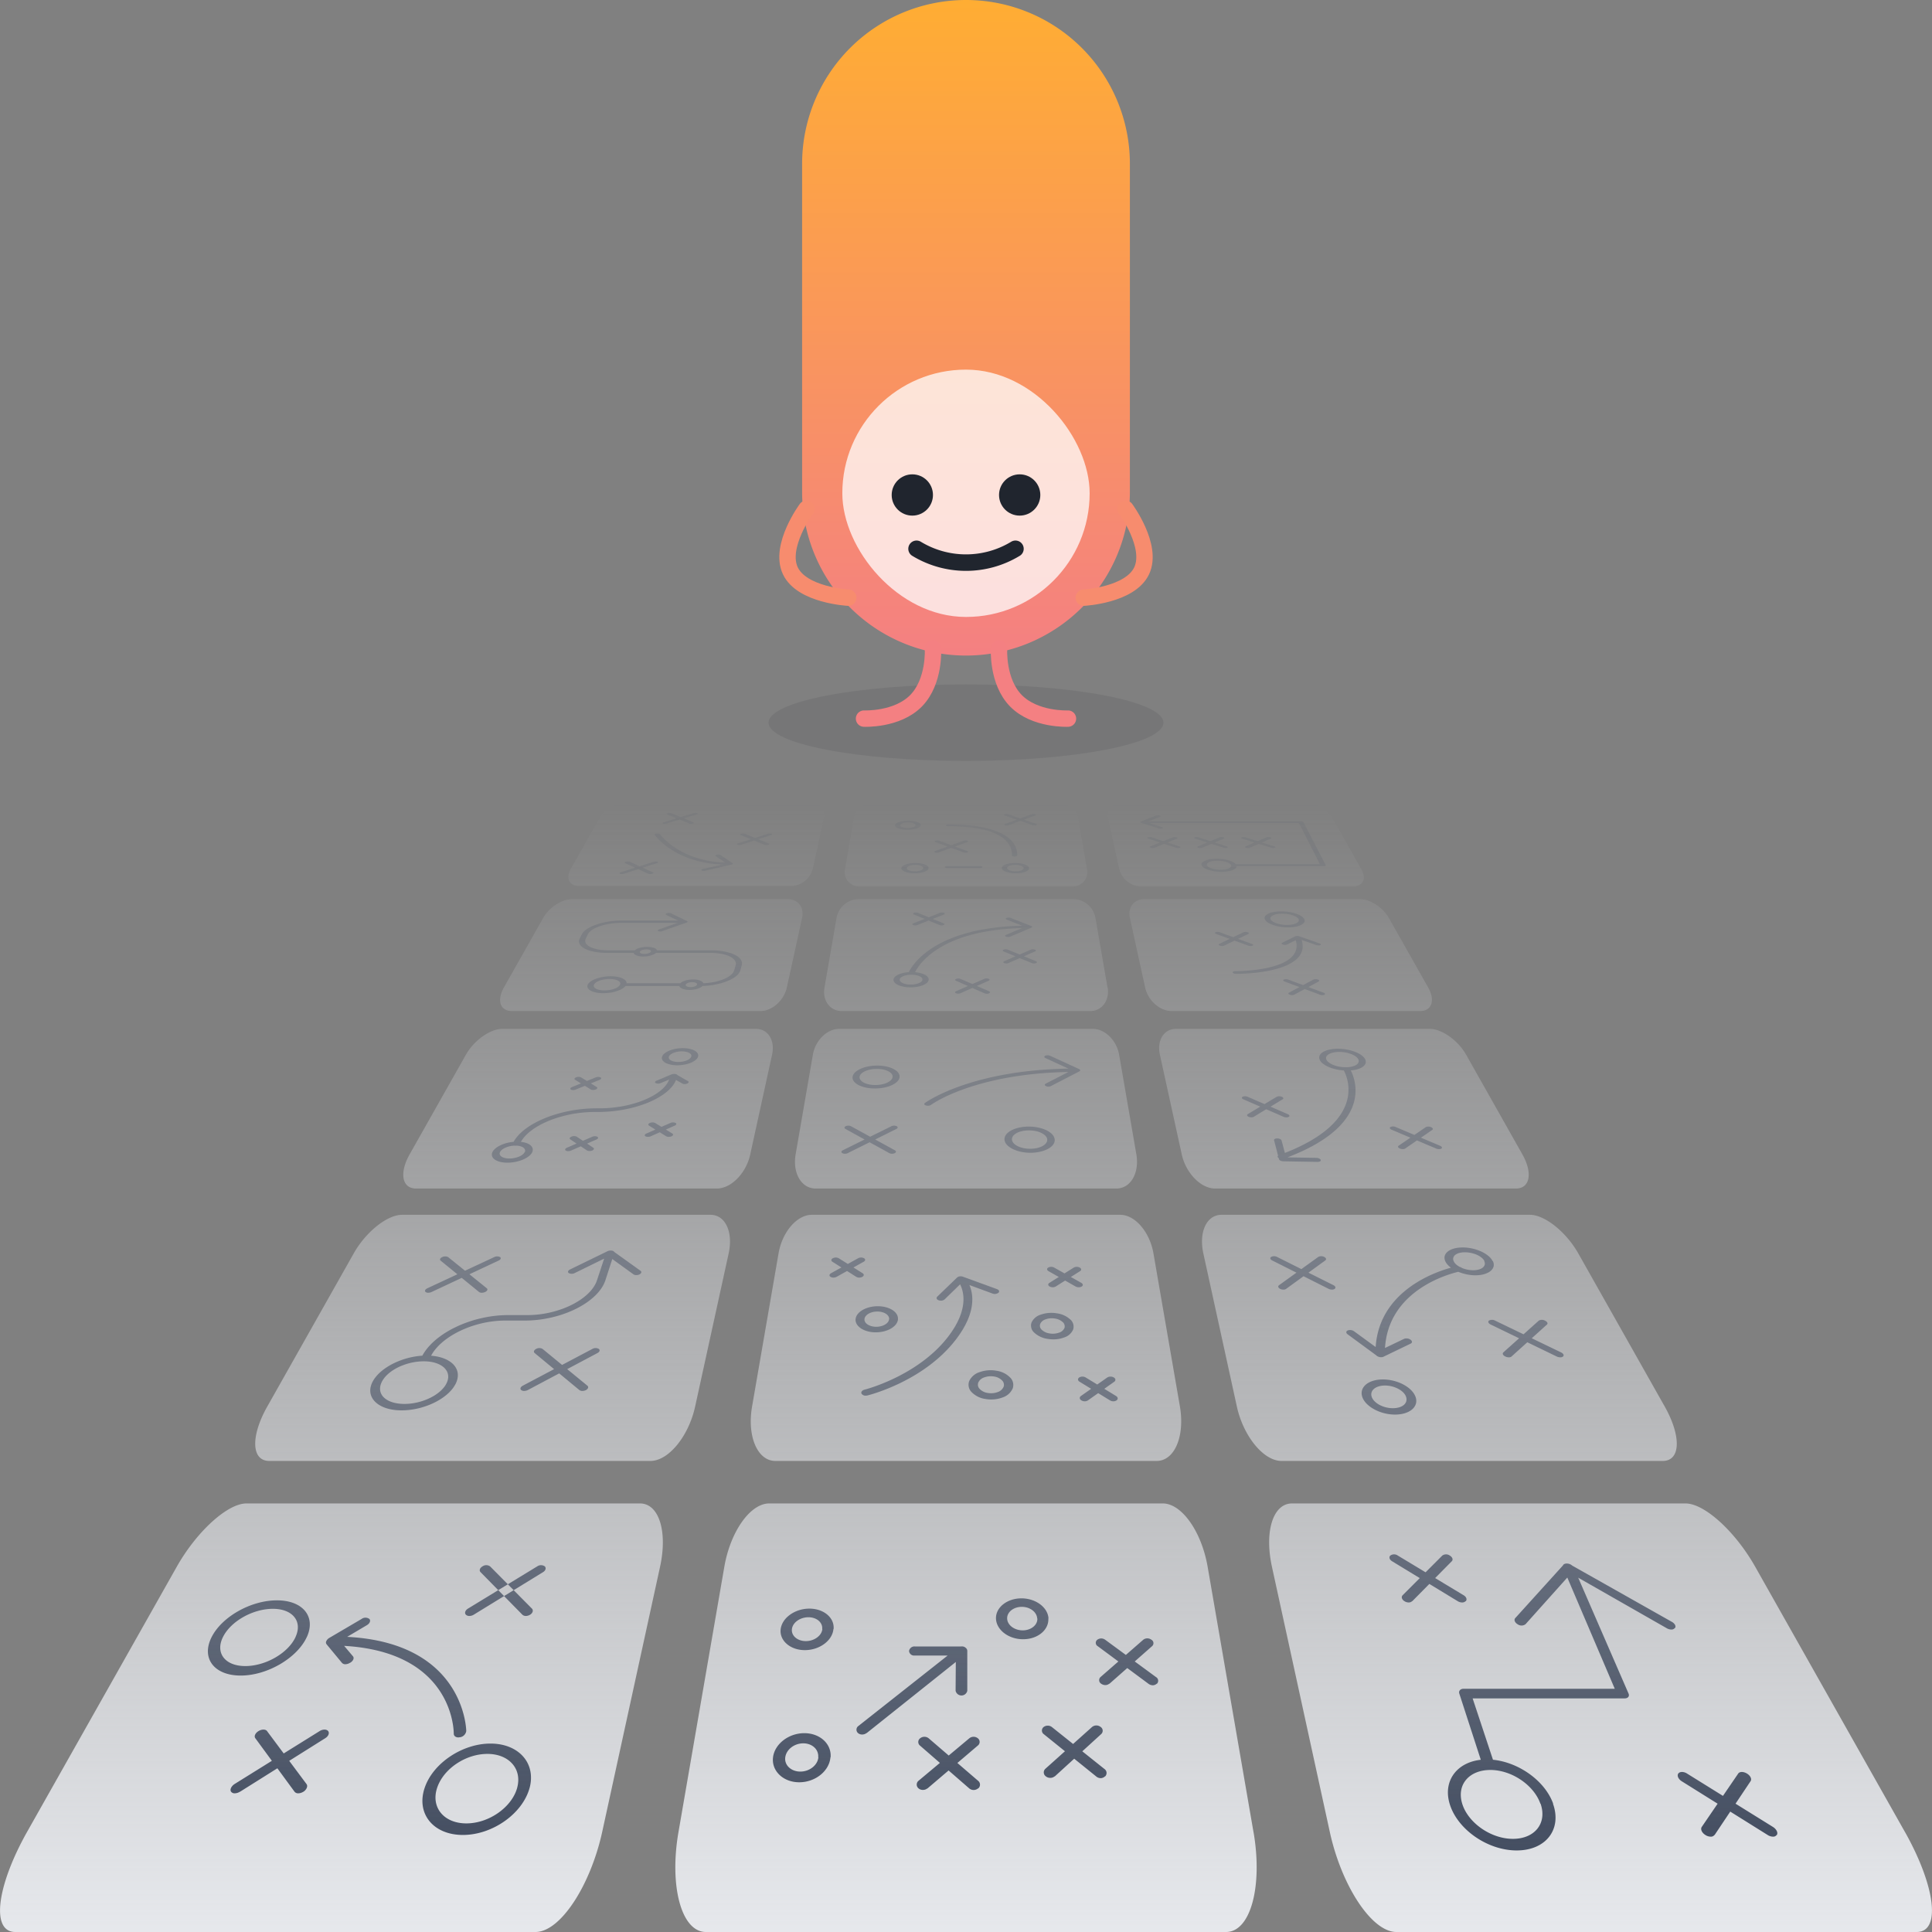 <svg xmlns="http://www.w3.org/2000/svg" xmlns:xlink="http://www.w3.org/1999/xlink" viewBox="0 0 600 600"><rect x="0" y="0" width="600" height="600" fill="#808080" stroke="none"/><defs><style>.cls-1{fill:url(#linear-gradient);}.cls-2{fill:url(#linear-gradient-2);}.cls-3,.cls-9{fill:#20252e;}.cls-3{opacity:0.1;}.cls-4{fill:url(#linear-gradient-3);}.cls-5,.cls-6,.cls-8{fill:none;stroke-linecap:round;stroke-miterlimit:10;}.cls-5{stroke:#f78c6e;}.cls-5,.cls-6{stroke-width:5.09px;}.cls-6{stroke:#f48082;}.cls-7{fill:#fff;opacity:0.75;}.cls-8{stroke:#20252e;stroke-width:5.12px;}</style><linearGradient id="linear-gradient" x1="300" y1="600" x2="300" y2="249.45" gradientUnits="userSpaceOnUse"><stop offset="0" stop-color="#e6e8ec"/><stop offset="1" stop-color="#e6e8ec" stop-opacity="0"/></linearGradient><linearGradient id="linear-gradient-2" x1="308.24" y1="574.67" x2="308.24" y2="252.47" gradientUnits="userSpaceOnUse"><stop offset="0" stop-color="#444e61"/><stop offset="1" stop-color="#444e61" stop-opacity="0.1"/></linearGradient><linearGradient id="linear-gradient-3" x1="300" y1="203.59" x2="300" gradientUnits="userSpaceOnUse"><stop offset="0" stop-color="#f48082"/><stop offset="0.26" stop-color="#f78c6e"/><stop offset="1" stop-color="#ffad33"/></linearGradient></defs><g id="Layer_2" data-name="Layer 2"><g id="Layer_2-2" data-name="Layer 2"><path class="cls-1" d="M166.29,600H4.77C-2.9,600-1,585.69,8.36,569l46.51-82.39c6.27-11.11,15.83-19.7,21.64-19.7H198.78c5.81,0,8.63,8.59,6.2,19.7L187,569C183.31,585.69,174,600,166.29,600Zm223-31-14.24-82.39c-1.92-11.11-8.12-19.7-13.92-19.7H238.86c-5.8,0-12,8.59-13.92,19.7L210.7,569c-2.88,16.66.87,31,8.54,31H380.76C388.43,600,392.18,585.69,389.3,569Zm202.34,0-46.51-82.39c-6.27-11.11-15.83-19.7-21.64-19.7H401.22c-5.81,0-8.63,8.59-6.2,19.7L413,569c3.65,16.66,13,31,20.67,31H595.23C602.9,600,601,585.69,591.64,569ZM244.36,306.68,249.11,285c.71-3.23-1.31-5.78-4.49-5.78H177.73c-3.18,0-7.19,2.55-9,5.78l-12.26,21.71c-2.24,4-1.14,7.29,2.52,7.29h77.15C239.8,314,243.49,310.65,244.36,306.68Zm99.59,0L340.2,285a7.12,7.12,0,0,0-6.75-5.78h-66.9A7.12,7.12,0,0,0,259.8,285l-3.75,21.71c-.69,4,1.71,7.29,5.38,7.29h77.14C342.24,314,344.64,310.65,344,306.68ZM215.88,436.82l10.41-47.55c1.47-6.73-1.07-12-5.62-12H124.84c-4.55,0-11.2,5.25-15,12L83,436.82c-5.17,9.15-5,16.89.64,16.89H202C207.63,453.71,213.88,446,215.88,436.82Zm150.56,0-8.22-47.55c-1.16-6.73-5.76-12-10.31-12H252.09c-4.55,0-9.15,5.25-10.31,12l-8.22,47.55c-1.59,9.15,1.63,16.89,7.25,16.89H359.19C364.81,453.71,368,446,366.44,436.82Zm77.1-130.14L431.28,285c-1.82-3.23-5.83-5.78-9-5.78H355.38c-3.18,0-5.2,2.55-4.49,5.78l4.75,21.71c.87,4,4.56,7.29,8.23,7.29H441C444.68,314,445.78,310.65,443.54,306.68ZM517,436.82l-26.84-47.55c-3.8-6.73-10.45-12-15-12H379.33c-4.55,0-7.09,5.25-5.62,12l10.41,47.55c2,9.15,8.25,16.89,13.87,16.89H516.36C522,453.71,522.17,446,517,436.82ZM252.42,269.87l3.51-16.08c.53-2.42-1.28-4.34-4-4.34H193.77a9.4,9.4,0,0,0-7.45,4.34l-9.08,16.08c-1.64,2.9-.46,5.31,2.66,5.31h65.71A7.23,7.23,0,0,0,252.42,269.87ZM352.91,358.5l-5.35-30.93c-.78-4.51-4.42-8.05-8.17-8.05H260.61c-3.75,0-7.39,3.54-8.17,8.05l-5.35,30.93c-1,5.77,1.77,10.61,6.2,10.61h93.42C351.14,369.11,353.9,364.27,352.91,358.5Zm119.88,0-17.46-30.93c-2.54-4.51-7.58-8.05-11.32-8.05H365.22c-3.74,0-6,3.54-5,8.05L367,358.5c1.26,5.77,5.91,10.61,10.35,10.61h93.42C475.18,369.11,476.05,364.27,472.79,358.5ZM337.6,270l-2.78-16.09c-.42-2.43-3-4.35-5.75-4.35H270.93c-2.76,0-5.33,1.92-5.75,4.35L262.4,270a4.5,4.5,0,0,0,4.73,5.31h65.74A4.5,4.5,0,0,0,337.6,270Zm85.22,0-9.09-16.09a9.39,9.39,0,0,0-7.45-4.35H348.13c-2.76,0-4.58,1.92-4.05,4.35L347.61,270a7.21,7.21,0,0,0,6.81,5.31h65.74C423.28,275.28,424.45,272.88,422.82,270ZM233,358.5l6.77-30.93c1-4.51-1.27-8.05-5-8.05H156c-3.74,0-8.78,3.54-11.32,8.05L127.21,358.5c-3.26,5.77-2.39,10.61,2,10.61h93.42C227.11,369.11,231.76,364.27,233,358.5Z"/><path class="cls-2" d="M163.34,501.85a1.55,1.55,0,0,1-1.11-.39l-13-13.23c-.49-.49-.21-1.29.61-1.78a2.06,2.06,0,0,1,2.36,0l13,13.12c.51.52.26,1.37-.57,1.89A2.59,2.59,0,0,1,163.34,501.85Zm-16.22-.39,21.55-13.23c.8-.49,1-1.29.53-1.78a2.06,2.06,0,0,0-2.36,0l-21.51,13.12c-.85.52-1.14,1.37-.65,1.89a1.48,1.48,0,0,0,1.09.39A2.62,2.62,0,0,0,147.12,501.46Zm-52.91,55c1-.66,1.46-1.72,1-2.38L82.93,537.6c-.45-.61-1.63-.61-2.64,0s-1.46,1.61-1,2.22l12.18,16.61a1.4,1.4,0,0,0,1.17.5A3,3,0,0,0,94.21,556.43Zm-19.7,0L101,539.82c1-.61,1.39-1.61.91-2.22s-1.66-.61-2.64,0L72.84,554.05c-1,.66-1.53,1.72-1.08,2.38a1.36,1.36,0,0,0,1.15.5A3.11,3.11,0,0,0,74.51,556.43Zm20.81-48.12C98.17,502,94,497,86,497s-17,5-20.25,11.36c-3.35,6.52.66,12,9,12S92.39,514.83,95.32,508.31Zm-3.51,0c-2.26,5-9.29,9.07-15.63,9.07s-9.42-4.11-6.91-9.07,9.37-8.71,15.47-8.71S94,503.47,91.81,508.31Zm72.66,46.93c2.07-7.7-3.4-13.79-12.14-13.79s-17.89,6.09-20.46,13.79c-2.66,7.94,2.64,14.59,11.89,14.59S162.33,563.18,164.47,555.24Zm-3.87,0c-1.68,6-8.76,11-15.77,11s-11.06-5-9.09-11,8.91-10.58,15.62-10.58S162.23,549.35,160.6,555.24Zm-17.74-15.75a2.31,2.31,0,0,0,1.94-1.93c0-.31-.5-29.35-41.05-29.35a2.72,2.72,0,0,0-2.36,1.39c-.33.77.19,1.39,1.16,1.39,38,0,38.38,26.21,38.37,27.39,0,.7.61,1.16,1.43,1.16A2.32,2.32,0,0,0,142.86,539.49Zm-34.08-23.15c.92-.56,1.3-1.46.83-2l-4-4.73,8.33-4.93c.9-.53,1.25-1.39.79-1.92a2.06,2.06,0,0,0-2.45,0l-10,5.87a2.25,2.25,0,0,0-.94,1,.9.9,0,0,0,.09,1l4.77,5.76a1.38,1.38,0,0,0,1.09.42A2.86,2.86,0,0,0,108.78,516.34Zm195,39.06a1.52,1.52,0,0,0,0-2.37l-15.37-13.22a2.12,2.12,0,0,0-2.65,0,1.43,1.43,0,0,0-.07,2.25L301,555.4a2.13,2.13,0,0,0,2.74,0Zm-15.76,0,15.66-13.34a1.42,1.42,0,0,0,0-2.25,2.12,2.12,0,0,0-2.65,0L285.3,553a1.52,1.52,0,0,0-.07,2.37,2,2,0,0,0,1.36.5A2.15,2.15,0,0,0,288,555.4Zm55.17-3.73a1.5,1.5,0,0,0-.2-2.33l-16.29-13a2.12,2.12,0,0,0-2.63,0,1.39,1.39,0,0,0,.11,2.21l16.3,13.15a2.19,2.19,0,0,0,1.39.49A1.88,1.88,0,0,0,343.14,551.67Zm-15.64,0L342,538.52a1.4,1.4,0,0,0-.2-2.21,2.12,2.12,0,0,0-2.63,0l-14.52,13a1.5,1.5,0,0,0,.12,2.33,2.14,2.14,0,0,0,1.38.49A2,2,0,0,0,327.5,551.67Zm31.73-28.78a1.31,1.31,0,0,0-.26-2.08l-15.78-11.59a2.07,2.07,0,0,0-2.48,0,1.2,1.2,0,0,0,.17,2l15.79,11.7a2.29,2.29,0,0,0,1.33.43A1.88,1.88,0,0,0,359.23,522.89Zm-14.75,0,13.27-11.7a1.22,1.22,0,0,0-.24-2,2.08,2.08,0,0,0-2.49,0l-13.28,11.59a1.3,1.3,0,0,0,.18,2.08,2.26,2.26,0,0,0,1.32.43A1.89,1.89,0,0,0,344.48,522.89Zm-85.65-17c.32-3.52-3.06-6.35-7.52-6.35s-8.46,2.83-8.91,6.35,2.91,6.54,7.5,6.54S258.5,509.5,258.83,505.92Zm-3.49,0c-.2,2.05-2.51,3.74-5.13,3.74s-4.57-1.69-4.32-3.74,2.54-3.67,5.12-3.67S255.54,503.89,255.34,505.92Zm2.56,39.84c.35-4.17-3.31-7.51-8.16-7.51s-9.21,3.34-9.72,7.51,3.13,7.74,8.14,7.74S257.54,550,257.9,545.76Zm-3.8,0c-.23,2.43-2.74,4.42-5.6,4.42s-5-2-4.68-4.42,2.78-4.35,5.59-4.35S254.32,543.35,254.1,545.76Zm71.47-43.12c-.19-3.48-4-6.26-8.4-6.26s-8,2.78-7.91,6.26,3.84,6.44,8.41,6.44S325.77,506.17,325.57,502.64Zm-3.46,0c.1,2-1.94,3.68-4.55,3.68s-4.78-1.66-4.83-3.68,2-3.62,4.55-3.62S322,500.63,322.11,502.64Zm-53,35.58,30.71-24.5a1.21,1.21,0,0,0,0-2,2.1,2.1,0,0,0-2.5,0L266.61,536a1.4,1.4,0,0,0-.16,2.21,1.93,1.93,0,0,0,1.29.46A2.19,2.19,0,0,0,269.1,538.22Zm31.24-13.15V512.72a1.61,1.61,0,0,0-1.77-1.4h-14.5a1.69,1.69,0,0,0-1.82,1.4,1.56,1.56,0,0,0,1.73,1.42h12.81l-.08,10.93a1.86,1.86,0,0,0,3.64,0Zm219.77-19.46c.42-.53,0-1.39-.94-1.92L487.89,486a2,2,0,0,0-2.36,0l-14.95,16.51c-.48.52-.16,1.38.72,1.91a2.08,2.08,0,0,0,2.46,0l14.1-15.75,29.78,17a2.93,2.93,0,0,0,1.43.4A1.28,1.28,0,0,0,520.11,505.61Zm-37.82,54.54c-2.76-7.67-12-13.74-20.58-13.74s-13.85,6.07-11.58,13.74c2.34,7.91,11.71,14.52,20.83,14.52S485.13,568.06,482.29,560.15Zm-3.91,0c2.09,6-1.74,10.92-8.6,10.92s-13.93-5-15.74-10.92,2.17-10.47,8.74-10.47S476.33,554.32,478.38,560.15Zm73.37,9.72c.44-.7-.11-1.82-1.22-2.51l-26.67-16.57c-1-.65-2.25-.65-2.71,0s0,1.69,1,2.35l26.75,16.73a3.18,3.18,0,0,0,1.66.52A1.29,1.29,0,0,0,551.75,569.87Zm-19.32,0,11.18-16.73c.44-.66-.08-1.71-1.14-2.35s-2.27-.65-2.71,0L528.5,567.36c-.47.69,0,1.81,1.12,2.51a3.09,3.09,0,0,0,1.64.52A1.34,1.34,0,0,0,532.43,569.87Zm-77.29-72.6c.49-.51.2-1.34-.65-1.85L434.12,483.1a2,2,0,0,0-2.35,0c-.5.48-.26,1.26.54,1.75l20.41,12.42a2.62,2.62,0,0,0,1.34.39A1.46,1.46,0,0,0,455.14,497.27Zm-16.61,0,12.28-12.42c.48-.49.2-1.27-.61-1.75a2,2,0,0,0-2.35,0l-12.31,12.32c-.51.51-.26,1.34.57,1.85a2.53,2.53,0,0,0,1.33.39A1.5,1.5,0,0,0,438.53,497.27ZM464.15,548l-6.81-20.55h47.24c1,0,1.54-.67,1.18-1.5l-17-39.13a2.53,2.53,0,0,0-2.21-1.25c-.92,0-1.43.56-1.13,1.25l16.06,37.64H454.54c-1,0-1.6.67-1.34,1.49l7.14,22a2.65,2.65,0,0,0,2.44,1.64C463.84,549.68,464.45,549,464.15,548ZM205.69,289.16l7.47-2.62c.41-.15.49-.38.19-.52l-5-2.39a1.9,1.9,0,0,0-1.25,0c-.41.13-.5.36-.21.5l4.5,2.15-6.73,2.36c-.42.14-.51.38-.22.52a1.36,1.36,0,0,0,.61.11A1.9,1.9,0,0,0,205.69,289.16ZM194.5,305.79c.6-1.44-1.57-2.6-4.84-2.6s-6.46,1.16-7.13,2.6,1.48,2.65,4.82,2.65S193.9,307.24,194.5,305.79Zm-1.95,0c-.41,1-2.58,1.78-4.82,1.78s-3.7-.8-3.25-1.78,2.6-1.76,4.81-1.76S193,304.81,192.55,305.79Zm25.87,0c.29-.9-1.13-1.62-3.17-1.62s-3.94.72-4.26,1.62,1.1,1.63,3.17,1.63S218.13,306.69,218.42,305.79Zm-1.95,0c-.14.42-1.05.77-2,.77s-1.65-.35-1.51-.77,1.06-.77,2-.77S216.61,305.36,216.47,305.79ZM204,295.54c.32-.83-1-1.49-3-1.49s-3.82.66-4.17,1.49,1,1.51,2.95,1.51S203.7,296.37,204,295.54Zm-1.87,0c-.16.39-1,.71-2,.71s-1.56-.32-1.4-.71,1-.71,2-.71S202.31,295.15,202.16,295.54Zm10.78,10.25c.08-.24-.29-.43-.82-.43H193.71c-.54,0-1.06.19-1.16.43s.26.42.8.42h18.47C212.36,306.21,212.86,306,212.94,305.79Zm17-4.42.45-1.63c.72-2.55-3.53-4.6-9.46-4.6H203.25c-.52,0-1,.18-1.09.4s.26.39.78.39h17.72c4.91,0,8.42,1.7,7.81,3.81l-.47,1.63c-.63,2.19-5.31,4-10.41,4-.54,0-1,.19-1.12.43s.3.42.84.42C223.51,306.21,229.17,304,229.92,301.37Zm-31.15-5.83c.09-.22-.25-.4-.77-.4H189c-4.9,0-8.07-1.66-7.07-3.67l.66-1.34c1-2,5.59-3.53,10.31-3.53h19.38c.5,0,1-.16,1-.36s-.27-.36-.76-.36H193.19c-5.71,0-11.29,1.88-12.48,4.25l-.67,1.34c-1.23,2.44,2.6,4.46,8.55,4.46h9.08C198.19,295.93,198.68,295.76,198.77,295.54Zm115-4.67,6.56-2.77c.34-.14.32-.37-.05-.52l-6.41-2.52a2,2,0,0,0-1.27,0c-.34.14-.33.37,0,.51l5.75,2.27-5.94,2.5c-.35.15-.34.39,0,.53a1.69,1.69,0,0,0,.66.12A1.62,1.62,0,0,0,313.76,290.87Zm8,8.22c.35-.16.33-.41,0-.57L313,294.93a1.87,1.87,0,0,0-1.32,0c-.36.15-.35.4,0,.55l8.76,3.61a1.79,1.79,0,0,0,.68.12A1.69,1.69,0,0,0,321.78,299.09Zm-8.59,0,8.27-3.61c.35-.15.33-.4,0-.55a1.87,1.87,0,0,0-1.32,0l-8.27,3.59c-.36.16-.35.41,0,.57a1.79,1.79,0,0,0,.68.12A1.69,1.69,0,0,0,313.19,299.09Zm-6,9.37c.38-.17.37-.45,0-.62L298.29,304a2,2,0,0,0-1.37,0c-.38.17-.38.44,0,.6l8.87,3.89a1.92,1.92,0,0,0,1.39,0Zm-8.91,0,8.8-3.89c.38-.16.37-.43,0-.6a2,2,0,0,0-1.36,0l-8.81,3.87c-.38.17-.39.45,0,.62a1.95,1.95,0,0,0,1.4,0Zm-5.21-21.18c.36-.14.37-.37,0-.52l-7.95-3.26a2.08,2.08,0,0,0-1.26,0c-.35.14-.37.37,0,.51l7.95,3.27a1.73,1.73,0,0,0,.63.11A1.79,1.79,0,0,0,293.05,287.28Zm-8.17,0,8.27-3.27c.35-.14.36-.37,0-.51a2.08,2.08,0,0,0-1.26,0l-8.27,3.26c-.37.15-.38.38,0,.52a1.73,1.73,0,0,0,.63.11A1.88,1.88,0,0,0,284.88,287.28Zm3.53,16.94c.06-1.3-2.32-2.35-5.3-2.35s-5.51,1.05-5.63,2.35,2.26,2.41,5.31,2.41S288.35,305.54,288.41,304.22Zm-1.94,0c0,.85-1.67,1.55-3.63,1.55s-3.49-.7-3.42-1.55,1.7-1.52,3.63-1.52S286.52,303.38,286.47,304.22ZM284,302.34c.05-.15,5.36-14.13,35.65-14.13.51,0,.9-.16.88-.37s-.44-.37-.94-.37c-31.78,0-37.43,14.6-37.49,14.76s.28.44.8.47h.12C283.53,302.7,284,302.55,284,302.34Zm-85.4,93.42c.61-.3.75-.8.33-1.1l-8.46-6.07a2.09,2.09,0,0,0-1.83,0l-11.62,5.66c-.62.31-.8.8-.4,1.11a2,2,0,0,0,1.87,0l10.54-5.17,7.7,5.57a1.54,1.54,0,0,0,.87.23A2.29,2.29,0,0,0,198.63,395.76ZM182,431.69c.68-.38.87-1,.42-1.35L168.5,418.92a2,2,0,0,0-2,0c-.68.35-.89.92-.47,1.27l13.89,11.5a1.55,1.55,0,0,0,.95.28A2.51,2.51,0,0,0,182,431.69Zm-18.08,0,21.65-11.5c.67-.35.84-.92.4-1.27a2,2,0,0,0-2,0l-21.62,11.42c-.71.37-.93,1-.49,1.35a1.45,1.45,0,0,0,.93.28A2.55,2.55,0,0,0,163.92,431.69Zm-13.23-30.46c.66-.31.87-.82.49-1.14l-12-9.68a2,2,0,0,0-1.84,0c-.65.29-.88.78-.52,1.07l11.94,9.75a1.33,1.33,0,0,0,.84.24A2.48,2.48,0,0,0,150.69,401.23Zm-16.63,0,20.8-9.75c.64-.29.84-.78.46-1.07a2,2,0,0,0-1.84,0l-20.77,9.68c-.67.32-.92.83-.55,1.14a1.31,1.31,0,0,0,.84.24A2.55,2.55,0,0,0,134.06,401.23Zm-.52,20.48c2.92-6.49,13.37-11.6,23.38-11.6H163c11.53,0,22.76-5.71,25-12.48l2.76-8.51c.14-.42-.33-.75-1-.75a1.66,1.66,0,0,0-1.55.75l-2.82,8.51c-1.95,5.86-11.7,10.79-21.66,10.79h-6c-11.47,0-23.49,5.84-26.91,13.29-.23.5.22.91,1,.91A2.13,2.13,0,0,0,133.54,421.71Zm8.17,7.59c1.95-4.63-2.23-8.32-9.26-8.32s-14.57,3.69-16.83,8.32,1.73,8.7,9.09,8.7S139.72,434.05,141.71,429.3Zm-2.9,0C137.24,433,131.3,436,125.6,436s-8.85-3-7.08-6.73,7.6-6.5,13.1-6.5S140.36,425.69,138.81,429.3Zm154.55-25.76,5.43-5.29,9.47,3.48a1.91,1.91,0,0,0,1.84-.27c.38-.38.16-.88-.47-1.11l-10.58-3.86a2.23,2.23,0,0,0-1-.1,1.48,1.48,0,0,0-.82.36l-6.15,5.93c-.4.39-.22.89.42,1.13a2,2,0,0,0,.7.12A1.73,1.73,0,0,0,293.36,403.54Zm-25.56-7c.55-.31.6-.81.11-1.12l-7.43-4.66a2,2,0,0,0-1.84,0c-.55.29-.61.78-.14,1.08l7.43,4.7a1.79,1.79,0,0,0,.92.23A2,2,0,0,0,267.8,396.54Zm-8,0,8.44-4.7c.54-.3.59-.79.1-1.08a2,2,0,0,0-1.84,0l-8.44,4.66c-.55.31-.61.81-.13,1.12a1.76,1.76,0,0,0,.91.23A2.06,2.06,0,0,0,259.8,396.54Zm76.14,3c.48-.32.43-.82-.12-1.13l-8.43-4.75a2,2,0,0,0-1.86,0c-.49.3-.45.79.09,1.1l8.43,4.78a2,2,0,0,0,1,.23A1.83,1.83,0,0,0,335.94,399.54Zm-8.08,0,7.58-4.78c.48-.31.43-.8-.11-1.1a2,2,0,0,0-1.86,0l-7.58,4.75c-.5.31-.46.81.08,1.13a2.07,2.07,0,0,0,1,.23A1.82,1.82,0,0,0,327.86,399.54Zm18.9,35.36c.53-.38.45-1-.17-1.37l-9.43-5.75a2,2,0,0,0-2,0c-.53.36-.48,1,.12,1.33l9.44,5.79a2.1,2.1,0,0,0,1.08.29A1.73,1.73,0,0,0,346.76,434.9Zm-8.89,0,8.18-5.79c.52-.37.45-1-.16-1.33a2,2,0,0,0-2,0l-8.19,5.75c-.54.38-.48,1,.13,1.37a2,2,0,0,0,1.06.29A1.8,1.8,0,0,0,337.87,434.9Zm-59-25.24c.13-2.23-2.68-4-6.27-4s-6.68,1.79-6.89,4,2.59,4.11,6.26,4.11S278.75,411.91,278.88,409.66Zm-2.75,0c-.09,1.31-1.89,2.38-4,2.38s-3.77-1.07-3.65-2.38,1.91-2.35,4-2.35S276.22,408.36,276.13,409.66Zm54.29,5.72a4.44,4.44,0,0,0,2.88-2.53,2.93,2.93,0,0,0-.94-3.11,7.66,7.66,0,0,0-4.15-1.88,10,10,0,0,0-4.94.4,4.59,4.59,0,0,0-2.91,2.46,2.91,2.91,0,0,0,.84,3.14,7.63,7.63,0,0,0,4.18,1.94,10.34,10.34,0,0,0,1.75.15A9.32,9.32,0,0,0,330.42,415.38Zm-2.79-5.89a4.47,4.47,0,0,1,2.42,1.1,1.72,1.72,0,0,1,.54,1.82,2.65,2.65,0,0,1-1.69,1.46h0a5.81,5.81,0,0,1-2.92.24,4.41,4.41,0,0,1-2.43-1.12,1.69,1.69,0,0,1-.5-1.82,2.65,2.65,0,0,1,1.69-1.44,5.36,5.36,0,0,1,1.89-.32A5.62,5.62,0,0,1,327.63,409.49ZM311.33,434a5.15,5.15,0,0,0,3.17-2.8,3.24,3.24,0,0,0-.82-3.43,7.44,7.44,0,0,0-4.25-2.08,10.13,10.13,0,0,0-5.21.44,5.28,5.28,0,0,0-3.2,2.72,3.22,3.22,0,0,0,.7,3.46,7.41,7.41,0,0,0,4.29,2.15,10.2,10.2,0,0,0,1.83.16A9.82,9.82,0,0,0,311.33,434Zm-2.6-6.51a4.29,4.29,0,0,1,2.47,1.22,1.87,1.87,0,0,1,.47,2,3.06,3.06,0,0,1-1.85,1.62h0a6,6,0,0,1-3.09.26,4.25,4.25,0,0,1-2.48-1.24,1.88,1.88,0,0,1-.43-2,3,3,0,0,1,1.86-1.59,5.76,5.76,0,0,1,2-.35A6.2,6.2,0,0,1,308.73,427.49Zm-39.33,5.88c.71-.18,17.46-4.42,27.38-17.26,9.33-12.07,3.26-18.83,3-19.11a1.85,1.85,0,0,0-1.79-.31c-.64.21-.88.69-.53,1.08.05.06,5.56,6.38-3.19,17.58-9.43,12.07-25.6,16.18-25.77,16.22-.77.19-1.19.74-.95,1.24a1.47,1.47,0,0,0,1.32.62A2.46,2.46,0,0,0,269.4,433.37ZM410.05,293.52c.29-.15.18-.4-.25-.55l-6.25-2.18a1.92,1.92,0,0,0-1.3,0l-4.07,2c-.31.15-.21.39.22.55a2,2,0,0,0,1.31,0l3.54-1.79,5.48,1.93a2.11,2.11,0,0,0,.71.11A1.36,1.36,0,0,0,410.05,293.52Zm1.27,15.39c.31-.17.19-.45-.27-.62l-11-4.08a2,2,0,0,0-1.37,0c-.31.17-.21.43.24.6l11,4.1a2.36,2.36,0,0,0,.75.13A1.45,1.45,0,0,0,411.32,308.91Zm-9.39,0,7.61-4.1c.31-.17.19-.43-.26-.6a2,2,0,0,0-1.37,0l-7.62,4.08c-.32.17-.21.45.25.62a2.26,2.26,0,0,0,.74.13A1.5,1.5,0,0,0,401.93,308.91ZM389,293.68c.3-.15.21-.4-.21-.55l-10-3.61a1.9,1.9,0,0,0-1.29,0c-.31.14-.23.38.18.53l10,3.63a2.28,2.28,0,0,0,.7.11A1.6,1.6,0,0,0,389,293.68Zm-8.84,0,7.5-3.63c.3-.15.21-.39-.2-.53a1.9,1.9,0,0,0-1.29,0l-7.5,3.61c-.31.15-.23.4.18.55a2.28,2.28,0,0,0,.7.11A1.55,1.55,0,0,0,380.18,293.68Zm24.91-8.2c-.61-1.35-3.83-2.44-7.18-2.44s-5.63,1.09-5.09,2.44S396.6,288,400,288,405.71,286.85,405.09,285.48Zm-1.79,0c.42,1-1.19,1.76-3.6,1.76s-4.69-.79-5.09-1.76,1.23-1.73,3.61-1.73S402.87,284.52,403.3,285.48Zm-3.05,14c4-2,5.23-4.87,3.68-8.42-.09-.21-.57-.38-1.08-.38s-.84.17-.75.38c1.42,3.33.3,6-3.4,7.83-5.54,2.77-14.87,2.71-15,2.71-.54,0-.91.18-.85.41s.55.42,1.08.42h.19C385.6,302.43,394.6,302.31,400.25,299.48Zm29.41,121.87,8.46-4.08c.55-.27.52-.81-.05-1.22a2.2,2.2,0,0,0-2-.26l-7.43,3.56-8.09-5.9a2.18,2.18,0,0,0-2-.26c-.56.26-.57.8,0,1.2l9.11,6.69a2.23,2.23,0,0,0,1,.4l.3,0A1.62,1.62,0,0,0,429.66,421.35Zm-15.14-21.09c.42-.31.25-.82-.37-1.13l-17.53-8.78a2,2,0,0,0-1.84,0c-.43.3-.29.78.3,1.08l17.55,8.83a2.28,2.28,0,0,0,1,.24A1.47,1.47,0,0,0,414.52,400.26Zm-15.07,0,12.16-8.83c.41-.3.25-.78-.35-1.08a2,2,0,0,0-1.84,0l-12.18,8.78c-.44.31-.29.82.32,1.13a2.21,2.21,0,0,0,1,.24A1.52,1.52,0,0,0,399.45,400.26Zm86,21c.38-.35.09-.92-.64-1.27l-20.45-9.85a2,2,0,0,0-1.95,0c-.39.33-.14.87.55,1.2l20.48,9.92a2.68,2.68,0,0,0,1.14.27A1.28,1.28,0,0,0,485.47,421.23Zm-16,0,11-9.92c.37-.33.1-.87-.61-1.2a2,2,0,0,0-1.94,0l-11,9.85c-.39.35-.13.92.58,1.27a2.57,2.57,0,0,0,1.13.27A1.32,1.32,0,0,0,469.49,421.23Zm-5.87-29.59c-1.14-2.36-5.31-4.26-9.32-4.26s-6.44,1.9-5.4,4.26,5.27,4.38,9.38,4.38S464.78,394,463.62,391.64Zm-2.61,0c.73,1.55-.81,2.81-3.45,2.81s-5.36-1.26-6.05-2.81.88-2.76,3.48-2.76S460.29,390.11,461,391.64ZM439.6,433.78c-1.1-3-5.63-5.38-10.13-5.38s-7.38,2.39-6.42,5.38,5.55,5.53,10.18,5.53S440.71,436.81,439.6,433.78Zm-2.94,0c.7,2-1.14,3.55-4.11,3.55s-5.92-1.6-6.56-3.55,1.22-3.49,4.13-3.49S436,431.84,436.66,433.78Zm-6.58-13c-.35-20.83,22.08-25.68,23.29-25.91a1.32,1.32,0,0,0,.76-.22c.39-.29.18-.79-.46-1.09a2.86,2.86,0,0,0-1.81-.17c-.24.05-24.88,5.07-24.69,27,0,.49.66,1,1.47,1.08l.3,0C429.6,421.5,430.08,421.21,430.08,420.78ZM219,270.41l8.14-1.88a.86.86,0,0,0,.42-.2c.07-.08,0-.17-.05-.24l-3.74-2.55a1.7,1.7,0,0,0-1.11-.09c-.41.1-.58.29-.37.42l3.35,2.31-7.37,1.7c-.43.1-.6.3-.4.44a1.26,1.26,0,0,0,.65.14A2.52,2.52,0,0,0,219,270.41Zm-3.84-14.66c.35-.1.42-.28.16-.38l-6.86-2.83a2,2,0,0,0-1.09,0c-.35.11-.43.28-.17.38l6.85,2.83a1.31,1.31,0,0,0,.52.09A1.92,1.92,0,0,0,215.15,255.75Zm-8.17,0,9.35-2.83c.35-.1.42-.27.16-.38a2,2,0,0,0-1.09,0l-9.34,2.83c-.36.1-.44.28-.18.38a1.23,1.23,0,0,0,.51.09A1.92,1.92,0,0,0,207,255.75Zm31.6,6.6c.35-.11.41-.3.12-.41l-7.41-3a1.94,1.94,0,0,0-1.12,0c-.35.12-.41.3-.14.41l7.41,3a1.47,1.47,0,0,0,.55.09A1.87,1.87,0,0,0,238.58,262.35Zm-8.43,0,9.32-3c.34-.11.39-.29.11-.41a1.94,1.94,0,0,0-1.12,0l-9.31,3c-.35.11-.42.3-.14.41a1.45,1.45,0,0,0,.54.09A1.89,1.89,0,0,0,230.15,262.35Zm-27.61,9c.38-.13.47-.33.2-.45l-7.19-3.27a2,2,0,0,0-1.18,0c-.38.12-.48.32-.21.44l7.18,3.28a1.49,1.49,0,0,0,.56.09A2.3,2.3,0,0,0,202.54,271.35Zm-8.8,0L204,268.07c.37-.12.46-.32.19-.44a1.94,1.94,0,0,0-1.17,0l-10.25,3.27c-.39.12-.49.32-.22.45a1.4,1.4,0,0,0,.55.09A2.2,2.2,0,0,0,193.74,271.35ZM227,268.2c.06-.17-.26-.31-.72-.31-14.94,0-21.3-8.78-21.36-8.86s-.54-.21-1-.15-.7.22-.6.37c.25.36,6.62,9.26,22.72,9.26C226.54,268.51,227,268.37,227,268.2Zm99.34,69.1,8.85-4.57c.19-.1.29-.23.27-.37s-.15-.27-.36-.37l-9-4.12a2,2,0,0,0-1.5,0c-.4.2-.37.52.06.72l8.23,3.77-8.13,4.17c-.41.21-.38.56.06.77a2,2,0,0,0,.79.16A1.77,1.77,0,0,0,326.35,337.3Zm-48.48,20.82c.48-.25.51-.64.07-.88l-13.66-7.49a2,2,0,0,0-1.62,0c-.48.23-.52.6-.1.84l13.65,7.53a1.77,1.77,0,0,0,.82.18A1.89,1.89,0,0,0,277.87,358.12Zm-14.6,0,15.15-7.53c.46-.24.49-.61.06-.84a2,2,0,0,0-1.62,0l-15.14,7.49c-.49.24-.54.63-.11.88a1.7,1.7,0,0,0,.81.18A2,2,0,0,0,263.27,358.12Zm64.28-4.25c-.2-2.22-3.82-4-8.06-4s-7.62,1.79-7.53,4S315.67,358,320,358,327.76,356.13,327.55,353.87Zm-2.32,0c.13,1.59-2.24,2.89-5.29,2.89s-5.59-1.3-5.66-2.89,2.3-2.82,5.29-2.82S325.1,352.31,325.23,353.87Zm-45.85-19.43c.14-1.95-3-3.52-6.95-3.52s-7.39,1.57-7.64,3.52,2.87,3.6,6.94,3.6S279.24,336.41,279.38,334.44Zm-2.17,0c-.11,1.38-2.52,2.52-5.37,2.52s-5-1.14-4.88-2.52,2.57-2.48,5.37-2.48S277.32,333.06,277.21,334.44Zm11.91,8.71c.14-.11,14-10.27,45.34-10.27.6,0,1.05-.23,1-.52s-.55-.52-1.14-.52c-32.46,0-46.92,10.59-47.07,10.7-.34.26-.21.61.3.77a2,2,0,0,0,.61.09A1.72,1.72,0,0,0,289.12,343.15Zm121.05,17.08c-.1-.35-.72-.64-1.37-.65l-9.39-.16L398,354.17c-.09-.33-.68-.61-1.32-.62s-1.1.25-1,.58L397.2,360c.08.35.69.64,1.35.65l10.62.18h0C409.85,360.84,410.28,360.57,410.17,360.23Zm37.49-3.54c.34-.24.15-.63-.43-.87L433.42,350a2,2,0,0,0-1.62,0c-.34.23-.18.61.37.84L446,356.69a2.42,2.42,0,0,0,.91.18A1.36,1.36,0,0,0,447.66,356.69Zm-11.26,0,8.44-5.81c.33-.23.15-.61-.41-.84a2,2,0,0,0-1.62,0l-8.45,5.78c-.35.24-.18.63.39.87a2.33,2.33,0,0,0,.9.18A1.36,1.36,0,0,0,436.4,356.69Zm-36.15-9.85c.37-.23.24-.59-.28-.82l-12.5-5.41a1.94,1.94,0,0,0-1.57,0c-.37.22-.26.57.23.78l12.52,5.45a2.27,2.27,0,0,0,.86.17A1.47,1.47,0,0,0,400.25,346.84Zm-10.89,0,9-5.45c.36-.21.24-.56-.27-.78a1.94,1.94,0,0,0-1.57,0L387.51,346c-.37.23-.26.59.25.82a2.19,2.19,0,0,0,.85.17A1.54,1.54,0,0,0,389.36,346.84ZM424,329.05c-.83-1.86-4.64-3.35-8.5-3.35s-6.41,1.49-5.68,3.35,4.59,3.43,8.54,3.43S424.84,330.93,424,329.05Zm-2.13,0c.58,1.31-1.19,2.39-3.95,2.39s-5.43-1.08-6-2.39,1.26-2.36,4-2.36S421.3,327.74,421.87,329.05Zm-23.1,30.78c31-11.37,20.52-27.78,20.42-27.93a1.7,1.7,0,0,0-1.39-.46c-.57,0-.89.29-.7.58s10,15.83-19.91,26.74c-.5.18-.55.56-.11.86a2.05,2.05,0,0,0,1.1.3A1.83,1.83,0,0,0,398.77,359.83Zm-98.36-95.1c.32-.12.32-.31,0-.42l-8.75-3.21a2,2,0,0,0-1.14,0c-.32.11-.32.3,0,.41l8.76,3.22a1.72,1.72,0,0,0,.58.09A1.66,1.66,0,0,0,300.41,264.73Zm-8.9,0,8.9-3.22c.31-.11.31-.3,0-.41a2,2,0,0,0-1.14,0l-8.89,3.21c-.33.11-.33.3,0,.42a1.66,1.66,0,0,0,.57.09A1.72,1.72,0,0,0,291.51,264.73Zm30.29-8.47c.3-.1.28-.28,0-.39l-8.72-3a1.84,1.84,0,0,0-1.09,0c-.3.1-.29.27,0,.38l8.72,3a1.64,1.64,0,0,0,.56.09A1.51,1.51,0,0,0,321.8,256.26Zm-8.55,0,8.23-3c.29-.11.28-.28,0-.38a1.84,1.84,0,0,0-1.09,0l-8.23,3c-.3.11-.29.29,0,.39a1.57,1.57,0,0,0,.56.09A1.45,1.45,0,0,0,313.25,256.26ZM288.39,269.6c.05-.87-1.8-1.58-4.11-1.58s-4.27.71-4.35,1.58,1.76,1.6,4.11,1.6S288.35,270.48,288.39,269.6Zm-1.67,0c0,.53-1.21,1-2.63,1s-2.54-.44-2.49-1,1.22-1,2.63-1S286.75,269.07,286.72,269.6Zm32.86,0c-.08-.87-2-1.58-4.35-1.58s-4.16.71-4.12,1.58,2,1.6,4.35,1.6S319.66,270.48,319.58,269.6Zm-1.67,0c0,.53-1.08,1-2.5,1s-2.59-.44-2.63-1,1.09-1,2.5-1S317.86,269.07,317.91,269.6Zm-32-13.33c.05-.77-1.68-1.39-3.85-1.39s-4,.62-4.1,1.39,1.64,1.41,3.85,1.41S285.86,257.05,285.92,256.27Zm-1.57,0c0,.47-1.15.85-2.48.85s-2.38-.38-2.33-.85,1.16-.84,2.48-.84S284.38,255.8,284.35,256.27Zm20.77,13c0-.17-.38-.31-.84-.31h-10c-.46,0-.84.14-.85.31s.37.31.83.31h10.06C304.76,269.53,305.13,269.39,305.12,269.22Zm10.77-3.54c0-.2.77-4.82-6.49-7.61-3.6-1.38-8.57-2.08-14.81-2.08-.43,0-.79.13-.79.28s.34.28.77.28c5.8,0,10.39.63,13.67,1.9,6.77,2.6,6,7.13,6,7.18s.31.31.76.33h.08C315.51,266,315.86,265.84,315.89,265.68ZM361,257.27c.28-.11.23-.28-.11-.39L356,255.33l4.24-1.65c.27-.1.22-.27-.12-.38a2,2,0,0,0-1.09,0l-4.74,1.83c-.27.11-.23.28.11.39l5.45,1.75a1.81,1.81,0,0,0,.58.08A1.38,1.38,0,0,0,361,257.27Zm5.37,6c.28-.12.22-.31-.13-.42l-8.59-2.81a2,2,0,0,0-1.13,0c-.29.11-.24.3.11.41l8.59,2.82a2.35,2.35,0,0,0,.6.08A1.73,1.73,0,0,0,366.34,263.29Zm-7.83,0,6.94-2.82c.28-.11.22-.3-.12-.41a2,2,0,0,0-1.13,0l-6.95,2.81c-.29.11-.24.3.11.42a2.29,2.29,0,0,0,.6.08A1.73,1.73,0,0,0,358.51,263.29Zm22.62,0c.27-.12.2-.31-.17-.42l-8.79-2.81a2,2,0,0,0-1.13,0c-.27.11-.21.3.14.41l8.8,2.82a2.35,2.35,0,0,0,.6.08A1.73,1.73,0,0,0,381.13,263.29Zm-7.83,0,6.74-2.82c.27-.11.2-.3-.16-.41a2,2,0,0,0-1.13,0L372,262.87c-.28.11-.22.3.14.42a2.29,2.29,0,0,0,.6.08A1.73,1.73,0,0,0,373.3,263.29Zm22.61,0c.26-.12.18-.31-.19-.42l-9-2.81a2,2,0,0,0-1.13,0c-.26.11-.19.3.17.41l9,2.82a2.51,2.51,0,0,0,.62.08A1.6,1.6,0,0,0,395.91,263.29Zm-7.83,0,6.55-2.82c.26-.11.18-.3-.19-.41a2,2,0,0,0-1.13,0l-6.55,2.81c-.27.11-.19.3.17.42a2.49,2.49,0,0,0,.61.08A1.62,1.62,0,0,0,388.08,263.29ZM384,268.7c-.43-1.11-3.19-2-6.15-2s-5.06.9-4.68,2,3.14,2.05,6.16,2.05S384.46,269.82,384,268.7Zm-1.67,0c.3.78-1.15,1.41-3.23,1.41s-4-.63-4.27-1.41,1.19-1.39,3.25-1.39S382.06,267.93,382.35,268.7Zm29.38,0-6.91-13.37a1.24,1.24,0,0,0-.92-.28H354.83c-.43,0-.74.13-.7.28s.42.27.85.27H403.4l6.51,12.79H383c-.45,0-.77.14-.71.31s.49.31,1,.31h27.84C411.52,269,411.82,268.87,411.73,268.7Zm-198.3,67.81c.5-.21.6-.55.24-.76l-3.61-2.07a1.48,1.48,0,0,0-.72-.16h0a2.13,2.13,0,0,0-.81.16l-4.62,1.94c-.5.21-.62.54-.26.75a2,2,0,0,0,1.54,0l3.74-1.57,3,1.71a1.42,1.42,0,0,0,.72.16A2,2,0,0,0,213.43,336.51Zm-29.49,20.8c.55-.24.69-.63.33-.87L179.1,353a2,2,0,0,0-1.64,0c-.55.24-.7.62-.35.85l5.17,3.42a1.43,1.43,0,0,0,.76.18A2.33,2.33,0,0,0,183.94,357.31Zm-6.56,0,7.86-3.42c.54-.23.69-.61.32-.85a2,2,0,0,0-1.63,0l-7.86,3.4c-.55.24-.71.63-.35.87a1.39,1.39,0,0,0,.75.18A2.34,2.34,0,0,0,177.38,357.31Zm31.19-4.42c.52-.24.64-.62.26-.85l-5.37-3.3a2,2,0,0,0-1.62,0c-.52.22-.64.59-.27.82l5.36,3.33a1.6,1.6,0,0,0,.77.17A2.32,2.32,0,0,0,208.57,352.89Zm-6.47,0,7.48-3.33c.52-.23.63-.6.25-.82a2,2,0,0,0-1.61,0l-7.47,3.3c-.53.23-.66.61-.28.85a1.53,1.53,0,0,0,.76.17A2.32,2.32,0,0,0,202.1,352.89ZM185,338.35c.52-.21.66-.56.31-.77l-4.86-3a2,2,0,0,0-1.54,0c-.51.2-.66.54-.32.75l4.86,3a1.46,1.46,0,0,0,.71.16A2.37,2.37,0,0,0,185,338.35Zm-6.15,0,7.37-3c.5-.21.64-.55.3-.75a2,2,0,0,0-1.54,0l-7.35,3c-.52.21-.67.56-.33.77a1.46,1.46,0,0,0,.71.16A2.41,2.41,0,0,0,178.86,338.35Zm37.93-10.2c.44-1.46-1.68-2.64-4.73-2.64s-5.93,1.18-6.43,2.64,1.61,2.68,4.72,2.68S216.35,329.62,216.79,328.15Zm-2.12,0c-.28.91-2.07,1.65-4,1.65s-3.23-.74-2.93-1.65,2.1-1.64,4-1.64S215,327.24,214.67,328.15Zm-49.36,29.63c.79-1.79-1.32-3.23-4.69-3.23s-6.81,1.44-7.67,3.23,1.21,3.3,4.65,3.3S164.51,359.59,165.31,357.78Zm-2.35,0c-.51,1.12-2.65,2-4.77,2s-3.42-.92-2.89-2,2.66-2,4.75-2S163.45,356.67,163,357.78Zm-1.46-2.62c2.52-5.5,12.92-9.83,23.27-9.83h1c11.59,0,22.52-4.7,24.29-10.27l.33-1c.09-.29-.32-.53-.92-.53s-1.16.24-1.25.53l-.33,1c-1.62,5-11.37,9.14-21.68,9.14h-1c-11.54,0-23.18,4.81-26,11-.16.34.24.61.88.61A1.69,1.69,0,0,0,161.5,355.16Z"/><ellipse class="cls-3" cx="300" cy="224.43" rx="61.31" ry="11.88"/><path class="cls-4" d="M350.9,152.69V50.9a50.9,50.9,0,1,0-101.8,0V152.69a50.9,50.9,0,1,0,101.8,0Z"/><path class="cls-5" d="M263.44,185.61s-14.42-.74-18-8.37,5-19.24,5-19.24"/><path class="cls-5" d="M336.56,185.61s14.42-.74,18-8.37-5-19.24-5-19.24"/><path class="cls-6" d="M289.74,201.4s.65,10.23-5.26,16.24-16.15,5.53-16.15,5.53"/><path class="cls-6" d="M310.26,201.4s-.65,10.23,5.26,16.24,16.15,5.53,16.15,5.53"/><rect class="cls-7" x="261.59" y="114.79" width="76.81" height="76.81" rx="38.41"/><path class="cls-8" d="M315.36,170.43h0a29.6,29.6,0,0,1-30.72,0h0"/><circle class="cls-9" cx="283.33" cy="153.72" r="6.41"/><circle class="cls-9" cx="316.67" cy="153.72" r="6.41"/></g></g></svg>